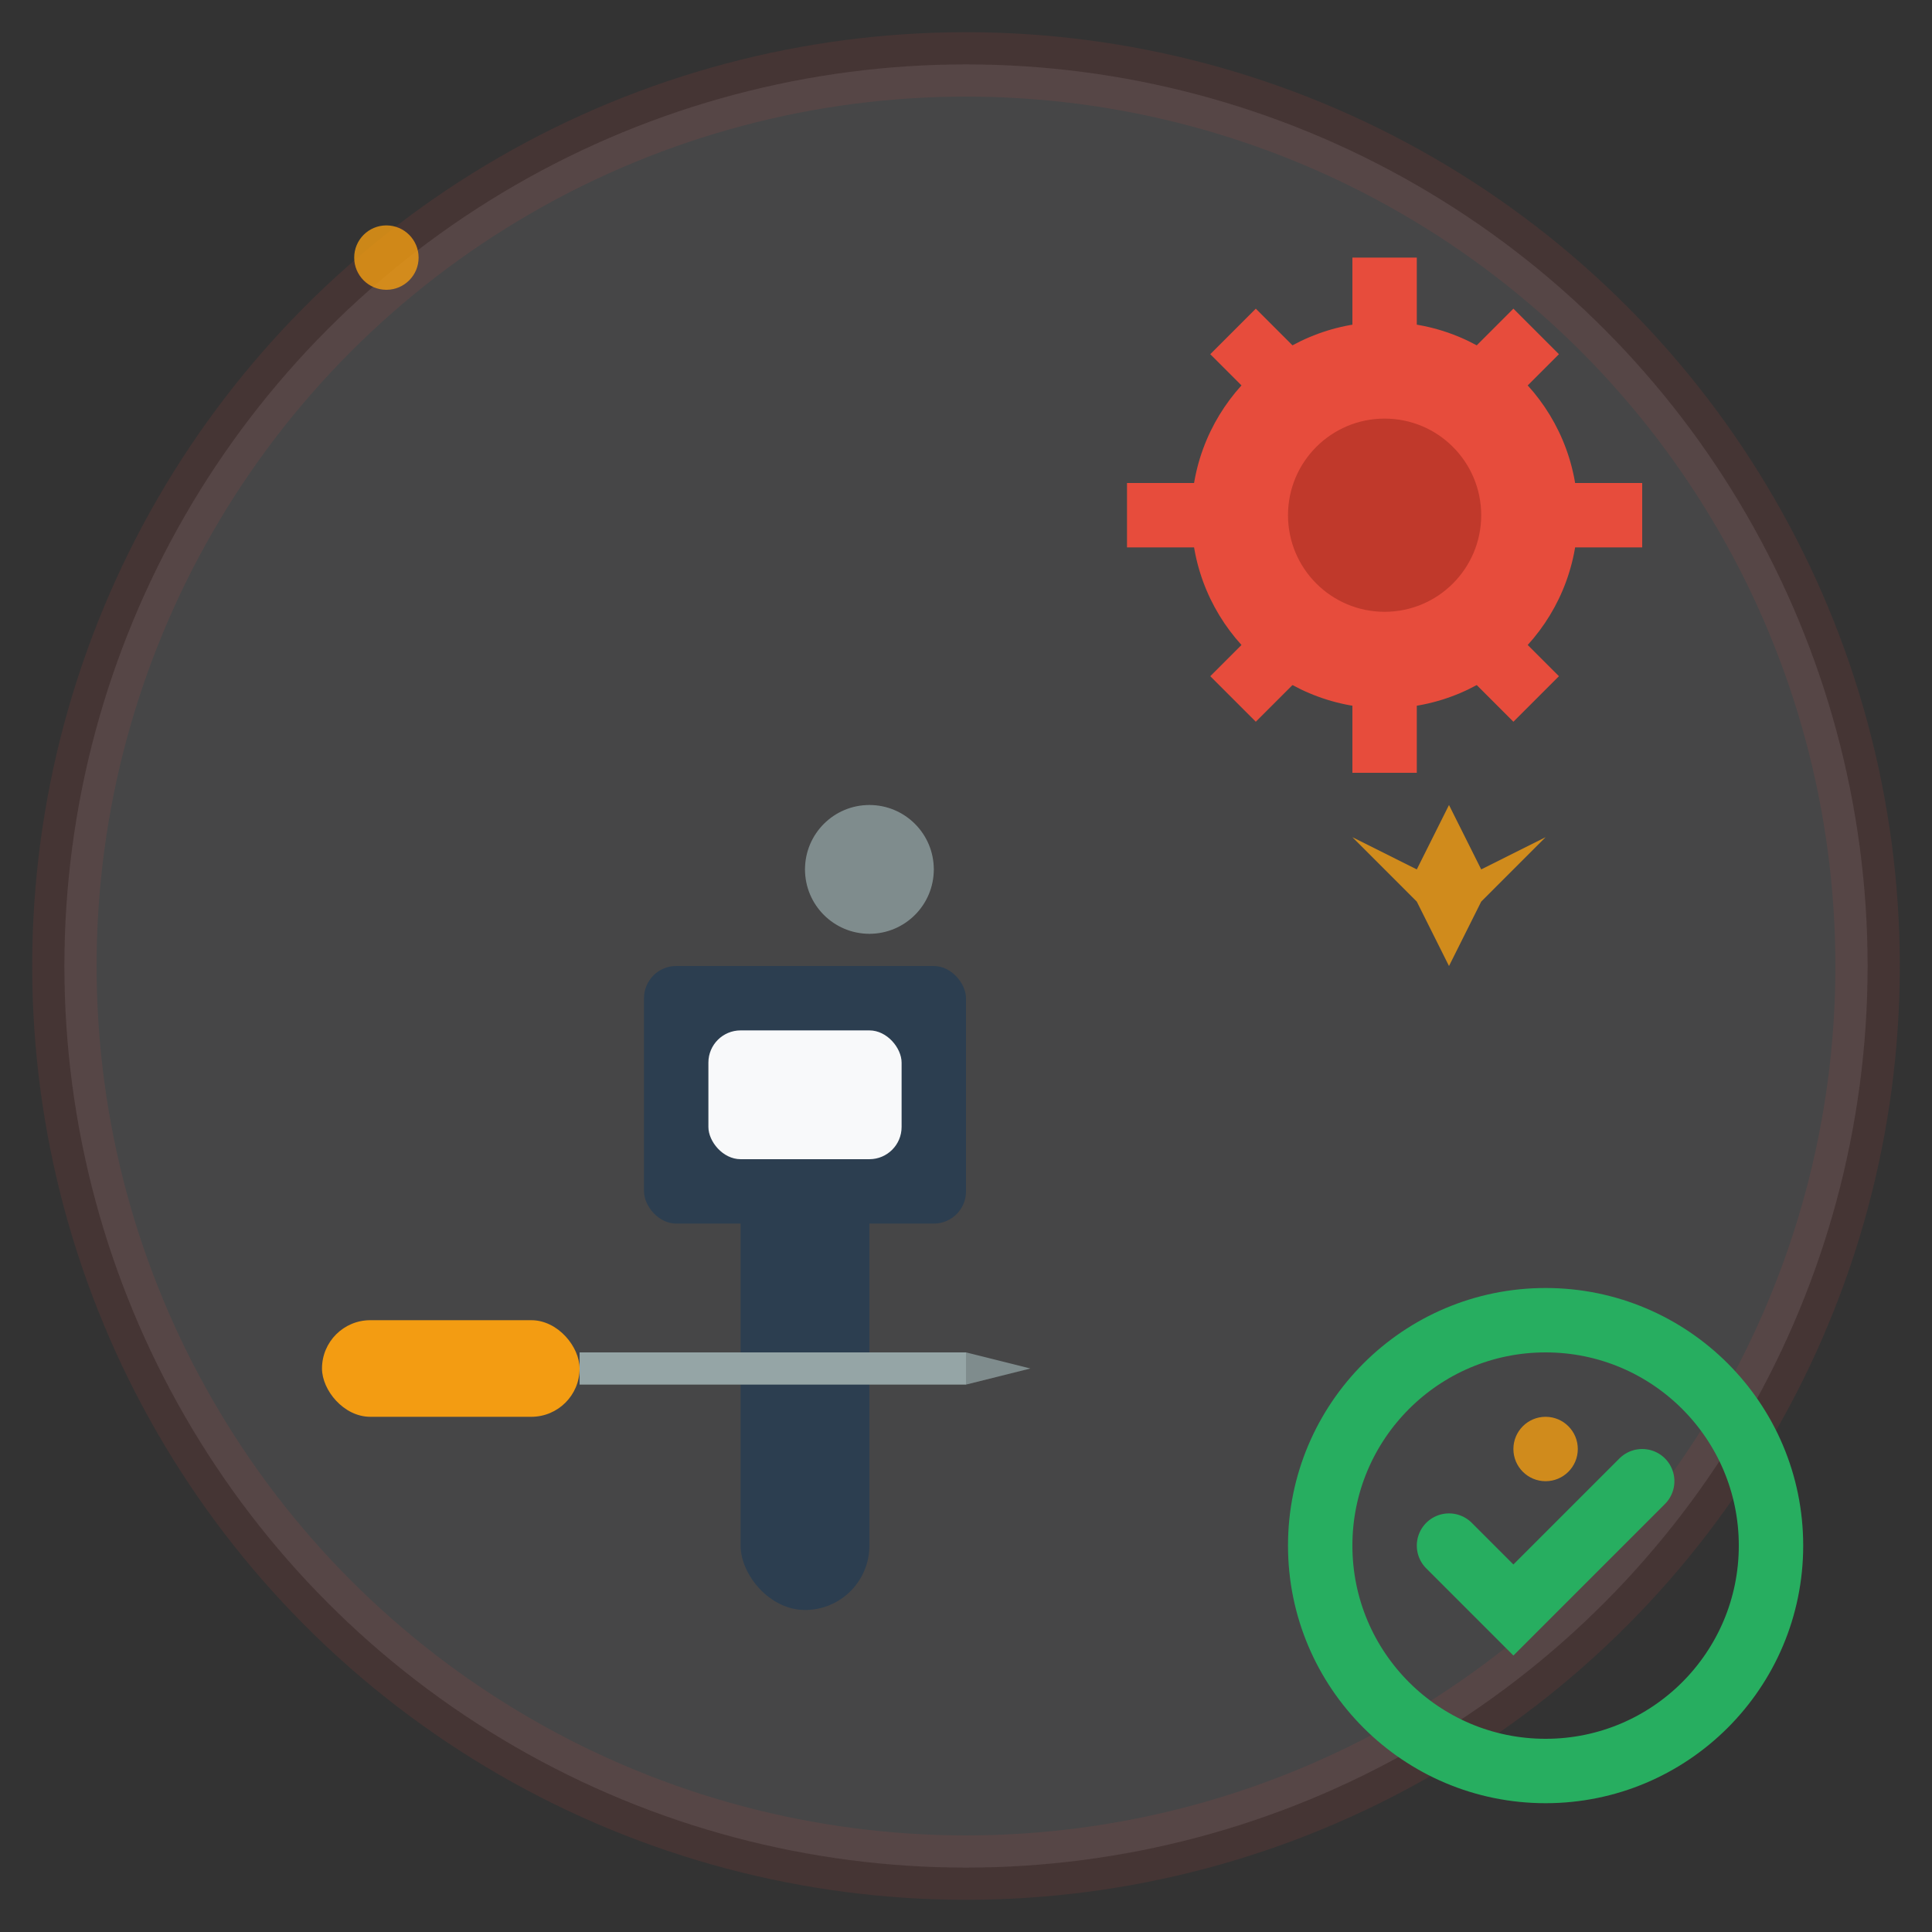 <svg xmlns="http://www.w3.org/2000/svg" viewBox="0 0 60 60" width="60" height="60">
    <rect x="0" y="0" width="60" height="60" fill="#333333" stroke="none"/>
    <!-- Background circle -->
    <circle cx="30" cy="30" r="28" fill="#f8f9fa" stroke="#e74c3c" stroke-width="2" opacity="0.1"/>
    
    <!-- Wrench tool -->
    <g transform="translate(15, 15)">
        <!-- Wrench handle -->
        <rect x="8" y="20" width="4" height="15" rx="2" fill="#2c3e50"/>
        
        <!-- Wrench head -->
        <rect x="5" y="15" width="10" height="8" rx="1" fill="#2c3e50"/>
        
        <!-- Wrench opening -->
        <rect x="7" y="17" width="6" height="4" rx="1" fill="#f8f9fa"/>
        
        <!-- Bolt/nut being worked on -->
        <polygon points="10,12 12,10 14,12 12,14" fill="#95a5a6"/>
        <circle cx="12" cy="12" r="2" fill="#7f8c8d"/>
    </g>
    
    <!-- Gear/cog -->
    <g transform="translate(35, 8)">
        <circle cx="8" cy="8" r="6" fill="#e74c3c"/>
        <circle cx="8" cy="8" r="3" fill="#c0392b"/>
        
        <!-- Gear teeth -->
        <rect x="7" y="0" width="2" height="3" fill="#e74c3c"/>
        <rect x="13" y="7" width="3" height="2" fill="#e74c3c"/>
        <rect x="7" y="13" width="2" height="3" fill="#e74c3c"/>
        <rect x="0" y="7" width="3" height="2" fill="#e74c3c"/>
        
        <!-- Diagonal teeth -->
        <rect x="11" y="2" width="2" height="2" fill="#e74c3c" transform="rotate(45 12 3)"/>
        <rect x="11" y="12" width="2" height="2" fill="#e74c3c" transform="rotate(45 12 13)"/>
        <rect x="3" y="12" width="2" height="2" fill="#e74c3c" transform="rotate(45 4 13)"/>
        <rect x="3" y="2" width="2" height="2" fill="#e74c3c" transform="rotate(45 4 3)"/>
    </g>
    
    <!-- Screwdriver -->
    <g transform="translate(10, 35)">
        <!-- Handle -->
        <rect x="0" y="6" width="8" height="3" rx="1.5" fill="#f39c12"/>
        
        <!-- Shaft -->
        <rect x="8" y="7" width="12" height="1" fill="#95a5a6"/>
        
        <!-- Tip -->
        <polygon points="20,7 22,7.5 20,8" fill="#7f8c8d"/>
    </g>
    
    <!-- Sparkles/stars indicating quality service -->
    <g fill="#f39c12" opacity="0.8">
        <path d="M 45 25 L 46 27 L 48 26 L 46 28 L 48 29 L 46 28 L 45 30 L 44 28 L 42 29 L 44 28 L 42 26 L 44 27 Z"/>
        <circle cx="12" cy="8" r="1"/>
        <circle cx="48" cy="45" r="1"/>
    </g>
    
    <!-- Service excellence badge -->
    <g transform="translate(40, 40)">
        <circle cx="8" cy="8" r="7" fill="none" stroke="#27ae60" stroke-width="2"/>
        <path d="M 5 8 L 7 10 L 11 6" fill="none" stroke="#27ae60" stroke-width="2" stroke-linecap="round"/>
    </g>
</svg>
